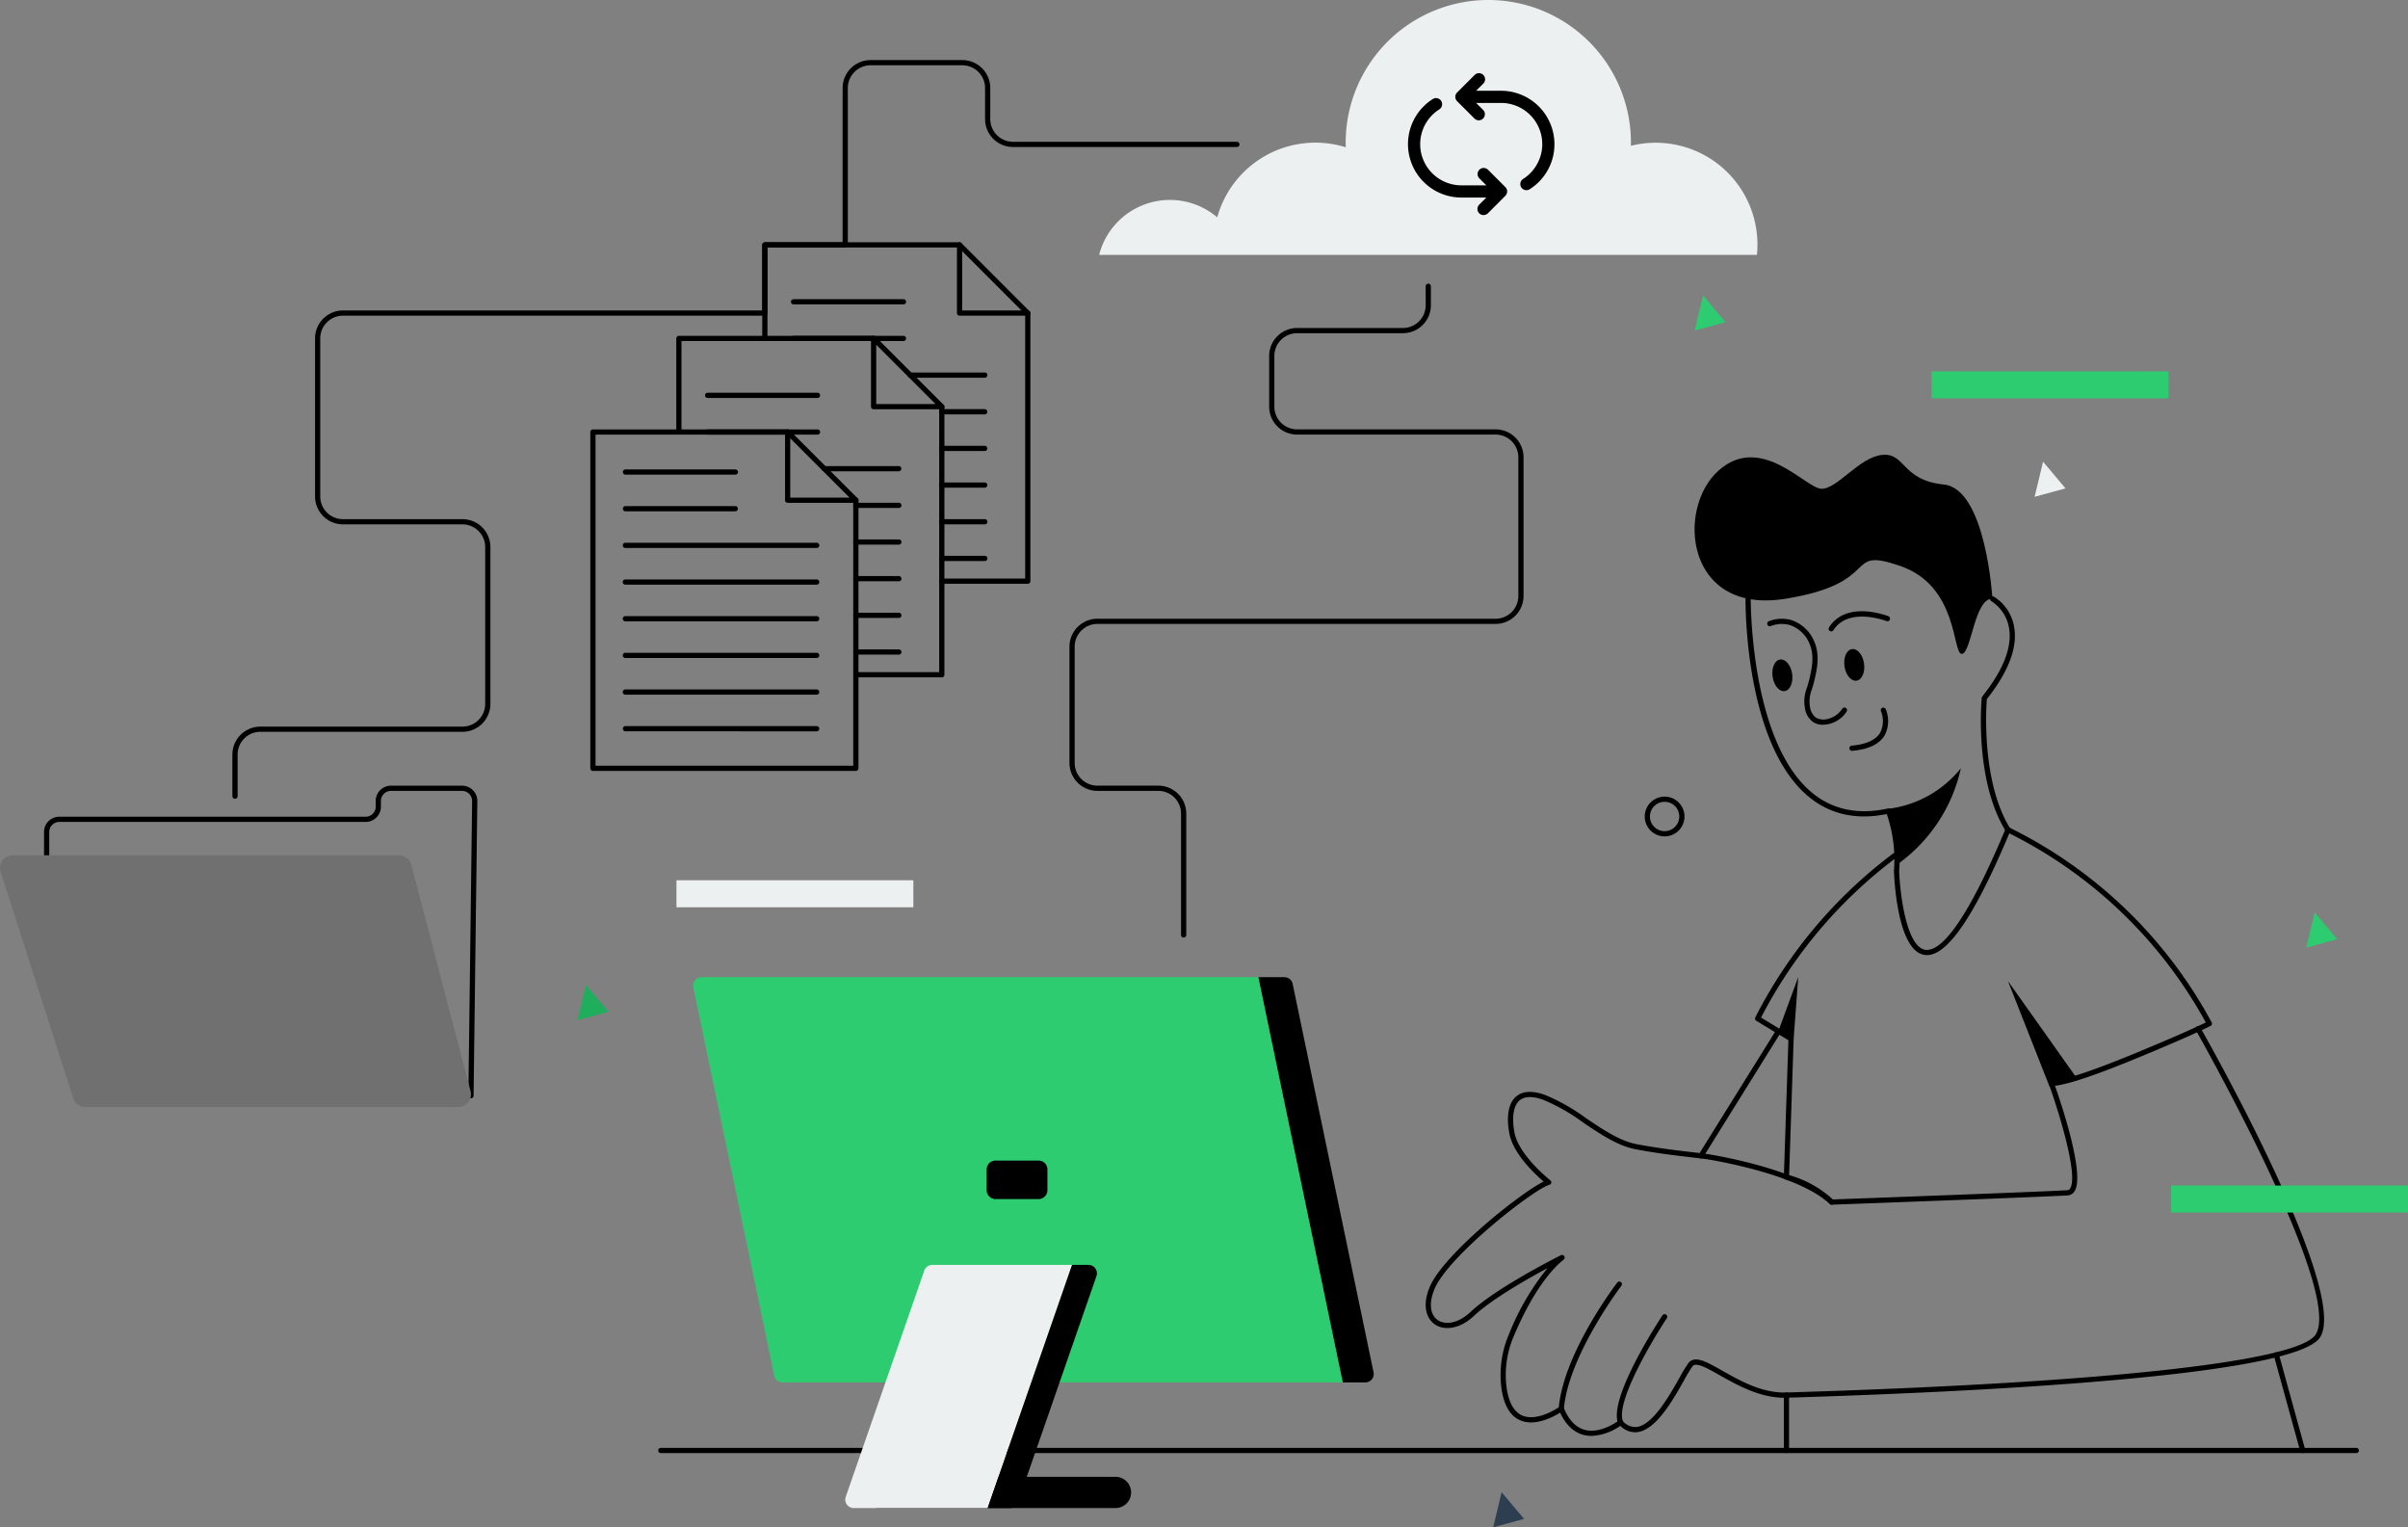 <svg xmlns="http://www.w3.org/2000/svg" xmlns:xlink="http://www.w3.org/1999/xlink" width="783.471" height="496.829" viewBox="0 0 783.471 496.829">
  <rect x="0" y="0" width="783.471" height="496.829" fill="#808080" stroke="none"/>
  <defs>
    <clipPath id="clip-path">
      <rect id="Rectangle_5" data-name="Rectangle 5" width="783.471" height="496.829" fill="none"/>
    </clipPath>
  </defs>
  <g id="Group_7" data-name="Group 7" clip-path="url(#clip-path)">
    <path id="Path_19" data-name="Path 19" d="M366.97,562.352H289.957a5.08,5.08,0,0,1-.019-10.16H366.97a5.08,5.08,0,0,1,0,10.16M157.262,429.071h-.01a.847.847,0,0,1-.837-.857v0l1.218-95.887a3.279,3.279,0,0,0-3.273-3.262H131.234a3.279,3.279,0,0,0-3.272,3.271V334.2a4.973,4.973,0,0,1-4.968,4.965H23.317a3.279,3.279,0,0,0-3.275,3.273v8.106a.847.847,0,0,1-1.693,0v-8.107a4.972,4.972,0,0,1,4.968-4.967h99.676a3.279,3.279,0,0,0,3.275-3.272v-1.863a4.971,4.971,0,0,1,4.965-4.965H154.36a4.971,4.971,0,0,1,4.967,4.965l-1.218,95.9a.847.847,0,0,1-.847.835Z" transform="translate(-4.024 -71.796)"/>
    <path id="Path_20" data-name="Path 20" d="M27.744,438.241H149.118a4.119,4.119,0,0,0,3.981-5.165l-19.284-73.628a4.12,4.12,0,0,0-3.986-3.077H4.119A4.12,4.12,0,0,0,.2,361.749l23.626,73.629a4.119,4.119,0,0,0,3.924,2.862Z" transform="translate(0 -78.157)" fill="#707070"/>
    <path id="Path_21" data-name="Path 21" d="M786.5,365.169a5.321,5.321,0,0,1-.945-.084c-8.669-1.586-9.7-24.681-9.794-27.308a46.017,46.017,0,0,0-2.332-18.493c-9.813,1.986-18.288.146-25.2-5.476-21-17.06-20.777-62.623-20.757-64.555a.847.847,0,0,1,.847-.838h.009a.846.846,0,0,1,.838.854v0c0,.464-.234,46.685,20.134,63.226,6.663,5.416,14.911,7.09,24.492,4.982a.842.842,0,0,1,.965.508,46.217,46.217,0,0,1,2.7,19.843c.234,6.655,2.195,24.455,8.409,25.592,4.162.74,12.057-5.459,26.218-39.347a.847.847,0,0,1,1.561.652c-11.356,27.18-20.251,40.44-27.137,40.44Z" transform="translate(-159.544 -54.481)"/>
    <path id="Path_22" data-name="Path 22" d="M754.579,291.61a5.642,5.642,0,0,1-3.146-.881,6.851,6.851,0,0,1-2.672-4.66,11.927,11.927,0,0,1,.679-6.489c.264-.859.552-1.809.81-2.931.762-3.31,1.707-7.427.046-11.343a10.6,10.6,0,0,0-6.381-6.11,9.776,9.776,0,0,0-6.21.3.847.847,0,0,1-.706-1.54.96.96,0,0,1,.093-.036,11.444,11.444,0,0,1,7.3-.352,12.274,12.274,0,0,1,7.456,7.064c1.88,4.43.823,9.031.051,12.39-.269,1.166-.565,2.151-.838,3.045a10.448,10.448,0,0,0-.64,5.662,5.3,5.3,0,0,0,1.941,3.578,5.177,5.177,0,0,0,3.963.378,7.75,7.75,0,0,0,4.594-3.275.848.848,0,1,1,1.405.949,9.387,9.387,0,0,1-7.742,4.247Zm2.758-30.369a.847.847,0,0,1-.714-1.3c5.669-8.885,18.759-3.847,19.314-3.627a.847.847,0,1,1-.625,1.575c-.122-.049-12.348-4.738-17.266,2.967a.847.847,0,0,1-.713.39Z" transform="translate(-161.526 -55.857)"/>
    <path id="Path_23" data-name="Path 23" d="M771.129,270.456c1.757-.254,3.514,1.841,3.924,4.679s-.682,5.344-2.44,5.6-3.514-1.841-3.924-4.679.682-5.344,2.44-5.6" transform="translate(-168.566 -59.31)"/>
    <path id="Path_24" data-name="Path 24" d="M741.172,274.793c1.757-.254,3.514,1.841,3.924,4.679s-.682,5.344-2.44,5.6-3.514-1.841-3.924-4.679.682-5.344,2.44-5.6" transform="translate(-161.996 -60.261)"/>
    <path id="Path_25" data-name="Path 25" d="M771.6,308.9a.847.847,0,0,1-.073-1.69c4.721-.415,7.84-1.844,9.271-4.249a8.454,8.454,0,0,0,.242-6.929.847.847,0,0,1,1.536-.714.391.391,0,0,1,.019.042,10.087,10.087,0,0,1-.34,8.468c-1.728,2.9-5.285,4.606-10.578,5.068Zm11.866,18.843a35.841,35.841,0,0,0,23.563-13.181,52.092,52.092,0,0,1-20.84,31.4,44.015,44.015,0,0,0-2.723-18.219" transform="translate(-169.04 -64.659)"/>
    <path id="Path_26" data-name="Path 26" d="M756.387,467.463a.844.844,0,0,1-.582-.234,32.329,32.329,0,0,0-12.725-7.445l-1.673-.514a.849.849,0,0,1-.6-.837l1.483-44.464-10.45-6.329a.847.847,0,0,1-.317-1.111,153.918,153.918,0,0,1,44.839-53.3.846.846,0,0,1,1.02,1.351l-.005,0A152.232,152.232,0,0,0,733.391,406.6l10.2,6.181a.846.846,0,0,1,.407.752l-1.475,44.313,1.053.323a34,34,0,0,1,13.132,7.593c5.371-.2,69.312-2.54,76.351-3.011a1.079,1.079,0,0,0,.892-.552c2.828-4.327-4.025-25.942-6.9-33.906a.847.847,0,0,1,.8-1.134c3.8,0,13.818-3.339,28.963-9.657,7.2-3,14.641-6.107,21.278-9.314a148.093,148.093,0,0,0-64.736-61.92.847.847,0,0,1,.746-1.521,149.805,149.805,0,0,1,65.9,63.41.847.847,0,0,1-.34,1.148l-.032.016c-6.879,3.366-14.651,6.608-22.166,9.744-14.241,5.933-23.791,9.2-28.44,9.713,2.056,5.836,9.862,28.97,6.349,34.346a2.771,2.771,0,0,1-2.2,1.318c-7.338.489-76.066,3-76.759,3.024Z" transform="translate(-160.413 -75.589)"/>
    <path id="Path_27" data-name="Path 27" d="M815.837,408.428,829.348,442.7l9.29-2.115Zm-69.762,19.164,1.524-20.46-6.558,17.824Z" transform="translate(-162.521 -89.29)"/>
    <path id="Path_28" data-name="Path 28" d="M648.145,560.858a10.3,10.3,0,0,1-2.633-.336c-3.213-.846-5.762-3.279-7.591-7.232-2.21,1.38-8.162,4.589-13.009,2.486-3.348-1.454-5.413-5.1-6.145-10.832a33.7,33.7,0,0,1,2.547-17.282,82.328,82.328,0,0,1,12.5-21.391c-6.679,3.591-18.195,10.149-23.858,15.477-4.957,4.664-10.011,4.775-12.825,2.819-2.532-1.761-4.289-5.883-1.639-12.17,4.477-10.606,29.354-30.5,37.067-34.278-2.8-2.387-9.921-9.015-11.164-15.658-1.053-5.617-.273-9.883,2.2-12,2.1-1.8,5.224-1.995,9.295-.568A63.367,63.367,0,0,1,646.4,457.54c5.338,3.6,10.852,7.329,16.276,8.385,6.457,1.26,13.037,2.03,17.848,2.593,2.833.333,5.075.594,6.605.865,8.829,1.561,30.369,6.123,39.728,14.795a.847.847,0,0,1-1.152,1.243c-9.025-8.365-30.191-12.835-38.87-14.372-1.483-.261-3.814-.533-6.508-.85-4.835-.565-11.453-1.338-17.976-2.611-5.759-1.124-11.421-4.946-16.9-8.645a62.331,62.331,0,0,0-13.123-7.454c-3.463-1.212-6.028-1.127-7.633.254-1.964,1.686-2.562,5.48-1.639,10.409,1.405,7.495,11.56,15.474,11.663,15.554a.846.846,0,0,1-.32,1.49c-4.679,1.14-32.715,22.892-37.346,33.861-1.892,4.48-1.493,8.358,1.04,10.121,2.254,1.561,6.435,1.354,10.7-2.664,8.4-7.9,28.516-18,29.368-18.429a.846.846,0,0,1,.911,1.414c-7.58,6.128-13.4,18.181-16.2,24.821a32.015,32.015,0,0,0-2.428,16.409c.65,5.1,2.38,8.292,5.135,9.491,5.074,2.2,12.147-2.829,12.218-2.878a.847.847,0,0,1,1.183.191.871.871,0,0,1,.1.173c1.639,3.993,3.946,6.408,6.86,7.182,5.3,1.4,11.058-3.029,11.113-3.075a.852.852,0,0,1,1.136.083,5.4,5.4,0,0,0,4.657,2.052c5.249-.65,10.675-10.27,13.916-16.019a46.572,46.572,0,0,1,2.888-4.755c2.037-2.621,5.825-.474,11.061,2.486,5.781,3.268,12.947,7.332,20.819,7.075l2.7-.084c102.181-3.177,163.97-10.03,169.524-18.8,9.018-14.234-38.527-98.158-39.008-99a.848.848,0,0,1,1.451-.877c.008.012.015.025.022.038,1.988,3.49,48.526,85.658,38.97,100.749-8.026,12.668-110.521,17.709-170.9,19.585l-2.7.084c-8.348.266-16.06-4.1-21.709-7.292-4.16-2.352-7.754-4.386-8.894-2.921a47.59,47.59,0,0,0-2.746,4.548c-3.619,6.418-9.086,16.112-15.184,16.863a6.767,6.767,0,0,1-5.561-2.042,17.74,17.74,0,0,1-9.344,3.275Z" transform="translate(-130.311 -93.769)"/>
    <path id="Path_29" data-name="Path 29" d="M669.73,557.609a.844.844,0,0,1-.781-.525c-3.343-8.232,13.687-34.05,14.414-35.145a.847.847,0,0,1,1.412.937c-4.812,7.253-16.756,27.422-14.258,33.57a.846.846,0,0,1-.781,1.167Zm-19.278-4.45h-.073a.847.847,0,0,1-.772-.914c1.483-17.836,18.341-40.042,19.057-40.979a.847.847,0,0,1,1.346,1.03c-.172.227-17.272,22.752-18.716,40.091a.846.846,0,0,1-.842.775Zm45.442-82.273a.846.846,0,0,1-.72-1.3l25.1-40.32a.848.848,0,0,1,1.456.868.293.293,0,0,1-.016.027l-25.1,40.322a.846.846,0,0,1-.72.4m195.789,95.845a.848.848,0,0,1-.817-.625l-8.58-31.123a.847.847,0,0,1,.592-1.041h0a.859.859,0,0,1,1.041.593l8.578,31.127a.846.846,0,0,1-.591,1.041h0a.858.858,0,0,1-.222.029Zm-167.972,0a.846.846,0,0,1-.846-.846v-18.02a.847.847,0,0,1,1.693-.052q0,.026,0,.052v18.021a.846.846,0,0,1-.846.846h0Z" transform="translate(-142.467 -94.054)"/>
    <path id="Path_30" data-name="Path 30" d="M826.84,604.988H275.171a.847.847,0,0,1-.051-1.693H826.84a.847.847,0,0,1,0,1.693" transform="translate(-60.158 -132.311)"/>
    <path id="Path_31" data-name="Path 31" d="M317.952,538.987H500.267L472.8,407.166H291.633a2.747,2.747,0,0,0-2.689,3.307L315.262,536.8a2.747,2.747,0,0,0,2.689,2.186Z" transform="translate(-63.357 -89.297)" fill="#2ecc71"/>
    <path id="Path_32" data-name="Path 32" d="M535.608,409.352,561.927,535.68a2.746,2.746,0,0,1-2.686,3.307h-7.3L524.471,407.166h8.45a2.747,2.747,0,0,1,2.687,2.186" transform="translate(-115.024 -89.297)"/>
    <path id="Path_33" data-name="Path 33" d="M355.009,606.146h43.6l27.463-79.093h-45.5a2.746,2.746,0,0,0-2.591,1.846l-25.556,73.6a2.747,2.747,0,0,0,2.594,3.647Z" transform="translate(-77.256 -115.59)" fill="#ecf0f1"/>
    <path id="Path_34" data-name="Path 34" d="M447.021,530.7l-25.556,73.6a2.746,2.746,0,0,1-2.594,1.846h-7.249l27.463-79.093h5.342a2.746,2.746,0,0,1,2.594,3.646Z" transform="translate(-90.275 -115.59)"/>
    <path id="Path_35" data-name="Path 35" d="M428.088,496.1h-14a2.887,2.887,0,0,1-2.887-2.887v-6.748a2.887,2.887,0,0,1,2.887-2.887h14a2.887,2.887,0,0,1,2.887,2.887v6.748a2.887,2.887,0,0,1-2.887,2.887" transform="translate(-90.182 -106.055)"/>
    <rect id="Rectangle_2" data-name="Rectangle 2" width="77.083" height="8.79" transform="translate(706.387 385.645)" fill="#2ecc71"/>
    <rect id="Rectangle_3" data-name="Rectangle 3" width="77.083" height="8.791" transform="translate(220.088 286.342)" fill="#ecf0f1"/>
    <path id="Path_97" data-name="Path 97" d="M0,0H77.083V8.794H0Z" transform="translate(628.462 120.796)" fill="#2ecc71"/>
    <path id="Path_36" data-name="Path 36" d="M691.931,344.864A6.465,6.465,0,1,1,698.4,338.4a6.465,6.465,0,0,1-6.465,6.466Zm0-11.242a4.772,4.772,0,1,0,4.772,4.772,4.771,4.771,0,0,0-4.772-4.772Z" transform="translate(-150.332 -72.798)"/>
    <path id="Path_37" data-name="Path 37" d="M240.672,421.882l10.051-2.746-7.3-8.678-2.746,11.425Z" transform="translate(-52.783 -90.019)" fill="#1eae5c"/>
    <path id="Path_38" data-name="Path 38" d="M905.254,335.254l10.051-2.745L908,323.83Zm-199.013-200.7,10.05-2.746-7.3-8.678Z" transform="translate(-154.889 -27.003)" fill="#2ecc71"/>
    <path id="Path_39" data-name="Path 39" d="M847.945,203.8,858,201.058l-7.3-8.678Z" transform="translate(-185.966 -42.192)" fill="#ecf0f1"/>
    <path id="Path_40" data-name="Path 40" d="M622.3,633.192l10.051-2.747-7.3-8.678Z" transform="translate(-136.479 -136.362)" fill="#2c3e50"/>
    <path id="Path_41" data-name="Path 41" d="M803.152,236.349s-2.066-35.809-15.838-37.186-12.4-10.329-19.969-9.64-14.807,11.362-19.97,11.017-19.626-18.248-33.4-5.855-10.673,46.826,21.692,41.664,18.593-17.216,37.529-10.675,16.872,28.579,19.971,28.579,4.128-18.249,9.984-17.9" transform="translate(-154.888 -41.557)"/>
    <path id="Path_42" data-name="Path 42" d="M707.273,310a.843.843,0,0,1-.72-.4c-10.219-16.512-7.916-42.276-7.815-43.365a.865.865,0,0,1,.183-.447c7-8.776,9.9-16.408,8.619-22.682a12.805,12.805,0,0,0-5.723-8.336.847.847,0,0,1,.806-1.483,14.369,14.369,0,0,1,6.577,9.486c1.372,6.74-1.585,14.769-8.8,23.873-.213,2.7-1.812,26.88,7.586,42.07a.846.846,0,0,1-.718,1.29ZM332.417,290.011H246.87a.847.847,0,0,1-.847-.847v-109.4a.847.847,0,0,1,.847-.847h63.373a.847.847,0,0,1,.052,1.693H247.718V288.317h83.854V201.937a.847.847,0,0,1,1.693-.052q0,.026,0,.052V289.16a.847.847,0,0,1-.847.847Z" transform="translate(-53.956 -39.239)"/>
    <path id="Path_43" data-name="Path 43" d="M340.274,194.25H318.085a.847.847,0,0,1-.847-.847v-22.19a.847.847,0,0,1,1.444-.6L340.873,192.8a.847.847,0,0,1-.6,1.446Zm-21.346-1.693h19.3l-19.3-19.3Zm49.31,58.468H340.274a.847.847,0,0,1,0-1.693h27.12V162.953a.847.847,0,0,1,1.693,0v87.224a.847.847,0,0,1-.846.847ZM282.7,172.059a.847.847,0,0,1-.847-.847v-30.43a.847.847,0,0,1,.847-.847h63.37a.847.847,0,0,1,.052,1.693H283.542v29.588a.847.847,0,0,1-.846.843" transform="translate(-61.813 -30.69)"/>
    <path id="Path_44" data-name="Path 44" d="M376.1,155.266H353.907a.847.847,0,0,1-.847-.847v-22.19a.847.847,0,0,1,1.444-.6L376.7,153.82a.847.847,0,0,1-.6,1.446Zm-21.343-1.693h19.3l-19.3-19.3Zm49.31,58.468H376.1a.847.847,0,0,1-.051-1.693h27.174V123.97a.847.847,0,0,1,1.693,0v87.224a.847.847,0,0,1-.847.847Zm-85.549-78.964a.847.847,0,0,1-.847-.847V101.8a.847.847,0,0,1,.847-.847h63.37a.847.847,0,0,1,0,1.693h-62.52v29.588a.847.847,0,0,1-.847.847Z" transform="translate(-69.669 -22.139)"/>
    <path id="Path_45" data-name="Path 45" d="M391.31,124.832H369.119a.847.847,0,0,1-.847-.847V101.8a.847.847,0,0,1,1.446-.6l22.189,22.191a.847.847,0,0,1-.6,1.444Zm-21.345-1.693h19.3l-19.3-19.3Zm-73.8,53.4h-35.78a.847.847,0,0,1,0-1.693h35.78a.847.847,0,0,1,.051,1.693Zm0,11.927h-35.78a.847.847,0,0,1,0-1.693h35.78a.847.847,0,0,1,0,1.693Zm26.46,11.927H260.387a.847.847,0,0,1-.052-1.693h62.292a.847.847,0,0,1,.052,1.693h-.052Zm0,11.928H260.387a.847.847,0,0,1-.052-1.693h62.292a.847.847,0,0,1,.052,1.693h-.052Zm0,11.927H260.387a.847.847,0,0,1-.052-1.693h62.292a.847.847,0,0,1,.052,1.693h-.052Zm0,11.928H260.387a.847.847,0,0,1-.052-1.693h62.292a.847.847,0,0,1,.052,1.693h-.052Zm0,11.927H260.387a.847.847,0,0,1-.052-1.693h62.292a.847.847,0,0,1,.052,1.693h-.052Zm0,11.928H260.387a.847.847,0,0,1,0-1.693h62.24a.847.847,0,0,1,.052,1.693h-.052ZM322.9,151.59h-35.78a.847.847,0,0,1,0-1.693H322.9a.847.847,0,0,1,.051,1.693H322.9Zm0,11.927h-35.78a.847.847,0,0,1,0-1.693H322.9a.847.847,0,0,1,.051,1.693H322.9Zm26.458,11.93H325.111a.847.847,0,0,1-.052-1.693h24.3a.847.847,0,0,1,0,1.693Zm0,11.924H335.376a.847.847,0,0,1-.052-1.693H349.36a.847.847,0,0,1,.052,1.693h-.053Zm0,11.928H335.376a.847.847,0,0,1-.052-1.693H349.36a.847.847,0,0,1,.052,1.693h-.053Zm0,11.927H335.376a.847.847,0,0,1-.052-1.693H349.36a.847.847,0,0,1,.052,1.693h-.053Zm0,11.928H335.376a.847.847,0,0,1-.052-1.693H349.36a.847.847,0,0,1,.052,1.693h-.053Zm0,11.928H335.376a.847.847,0,0,1-.052-1.693H349.36a.847.847,0,0,1,.052,1.693h-.053Zm1.509-113.925H315.086a.847.847,0,0,1,0-1.693h35.776a.847.847,0,0,1,.052,1.693h-.047Zm0,11.928H315.086a.847.847,0,0,1,0-1.693h35.776a.847.847,0,0,1,.052,1.693h-.047ZM377.328,145H353.08a.847.847,0,0,1-.052-1.693h24.3A.847.847,0,0,1,377.38,145h-.052m0,11.928H363.346a.847.847,0,0,1-.052-1.693h14.034a.847.847,0,0,1,0,1.693m0,11.927H363.346a.847.847,0,0,1-.052-1.693h14.034a.847.847,0,0,1,0,1.693m0,11.927H363.346a.847.847,0,0,1-.052-1.693h14.034a.847.847,0,0,1,0,1.693m0,11.928H363.346a.847.847,0,0,1-.052-1.693h14.034a.847.847,0,0,1,.052,1.693h-.052m0,11.927H363.346a.847.847,0,0,1-.052-1.693h14.034a.847.847,0,0,1,.052,1.693h-.052" transform="translate(-56.915 -22.139)"/>
    <path id="Path_46" data-name="Path 46" d="M458.077,82.9a23.778,23.778,0,0,1,38.432-12.2A33.118,33.118,0,0,1,537.256,47.6q.543.15,1.08.319c-.017-.5-.037-1.008-.037-1.517a46.4,46.4,0,0,1,92.809,0c0,.345-.017.685-.026,1.03A33.113,33.113,0,0,1,672.1,82.9Z" transform="translate(-100.463)" fill="#ecf0f1"/>
    <path id="Path_47" data-name="Path 47" d="M97.7,265.329a.847.847,0,0,1-.847-.847V250.94a9.1,9.1,0,0,1,9.088-9.085h65.771a7.4,7.4,0,0,0,7.393-7.392V183.456a7.4,7.4,0,0,0-7.393-7.393H132.834a9.1,9.1,0,0,1-9.086-9.086V115.563a9.1,9.1,0,0,1,9.086-9.088H269.246V85.147a.847.847,0,0,1,.847-.847H295.4V34.12a9.1,9.1,0,0,1,9.088-9.085H334.35a9.1,9.1,0,0,1,9.086,9.085V44.227a7.4,7.4,0,0,0,7.392,7.392H423.7a.847.847,0,0,1,0,1.693H350.828a9.1,9.1,0,0,1-9.082-9.085V34.12a7.4,7.4,0,0,0-7.393-7.392H304.486a7.4,7.4,0,0,0-7.395,7.392V85.147a.847.847,0,0,1-.847.847H270.937v21.328a.847.847,0,0,1-.847.847H132.829a7.4,7.4,0,0,0-7.392,7.392v51.417a7.4,7.4,0,0,0,7.393,7.393h38.886a9.1,9.1,0,0,1,9.086,9.086v51a9.1,9.1,0,0,1-9.086,9.085H105.946a7.4,7.4,0,0,0-7.395,7.391v13.542a.847.847,0,0,1-.845.849Zm308.654,45.146a.847.847,0,0,1-.847-.847v-39.48a7.4,7.4,0,0,0-7.392-7.392H378.289a9.1,9.1,0,0,1-9.083-9.09V215.847a9.1,9.1,0,0,1,9.086-9.086H507.86a7.4,7.4,0,0,0,7.392-7.392V154.252a7.4,7.4,0,0,0-7.392-7.393H443.269a9.1,9.1,0,0,1-9.09-9.085v-16.5a9.1,9.1,0,0,1,9.088-9.086H477.71a7.4,7.4,0,0,0,7.393-7.393V98.58a.847.847,0,0,1,1.693,0v6.209a9.1,9.1,0,0,1-9.086,9.086H443.267a7.4,7.4,0,0,0-7.395,7.393v16.5a7.4,7.4,0,0,0,7.395,7.392H507.86a9.1,9.1,0,0,1,9.085,9.086v45.116a9.1,9.1,0,0,1-9.085,9.085H378.292a7.4,7.4,0,0,0-7.393,7.393v37.823a7.4,7.4,0,0,0,7.393,7.393h19.829a9.1,9.1,0,0,1,9.085,9.085v39.48a.846.846,0,0,1-.845.847h0ZM527,52.38a17.309,17.309,0,0,1-8.05,14.664,1.987,1.987,0,0,1-2.134-3.353,13.4,13.4,0,0,0-7.189-24.713H501.52l2.322,2.323a1.985,1.985,0,0,1-2.81,2.8L495.32,38.4a1.979,1.979,0,0,1-.249-.3c-.028-.048-.055-.1-.078-.146a1.148,1.148,0,0,1-.166-.4,1.649,1.649,0,0,1-.051-.169,1.992,1.992,0,0,1,0-.781,1.77,1.77,0,0,1,.051-.173,1.131,1.131,0,0,1,.166-.39,1.023,1.023,0,0,1,.078-.148,2.067,2.067,0,0,1,.249-.3l5.712-5.71a1.987,1.987,0,1,1,2.81,2.81l-2.323,2.323h8.113A17.393,17.393,0,0,1,527,52.383ZM511.468,68.528c.023-.066.044-.132.062-.2a1.71,1.71,0,0,0,.051-.174,1.994,1.994,0,0,0,0-.775,1.627,1.627,0,0,0-.051-.169,1.116,1.116,0,0,0-.168-.4,1.335,1.335,0,0,0-.078-.148,2.049,2.049,0,0,0-.247-.3l-5.711-5.707a1.985,1.985,0,0,0-2.81,2.8l2.323,2.323h-8.111a13.4,13.4,0,0,1-7.19-24.714,1.986,1.986,0,1,0-2.134-3.351,17.373,17.373,0,0,0,9.324,32.036h8.111l-2.322,2.323a1.987,1.987,0,0,0,2.81,2.81l5.712-5.708a2.047,2.047,0,0,0,.247-.308,1.041,1.041,0,0,0,.078-.146,2.106,2.106,0,0,0,.1-.194Z" transform="translate(-21.242 -5.491)"/>
  </g>
</svg>
